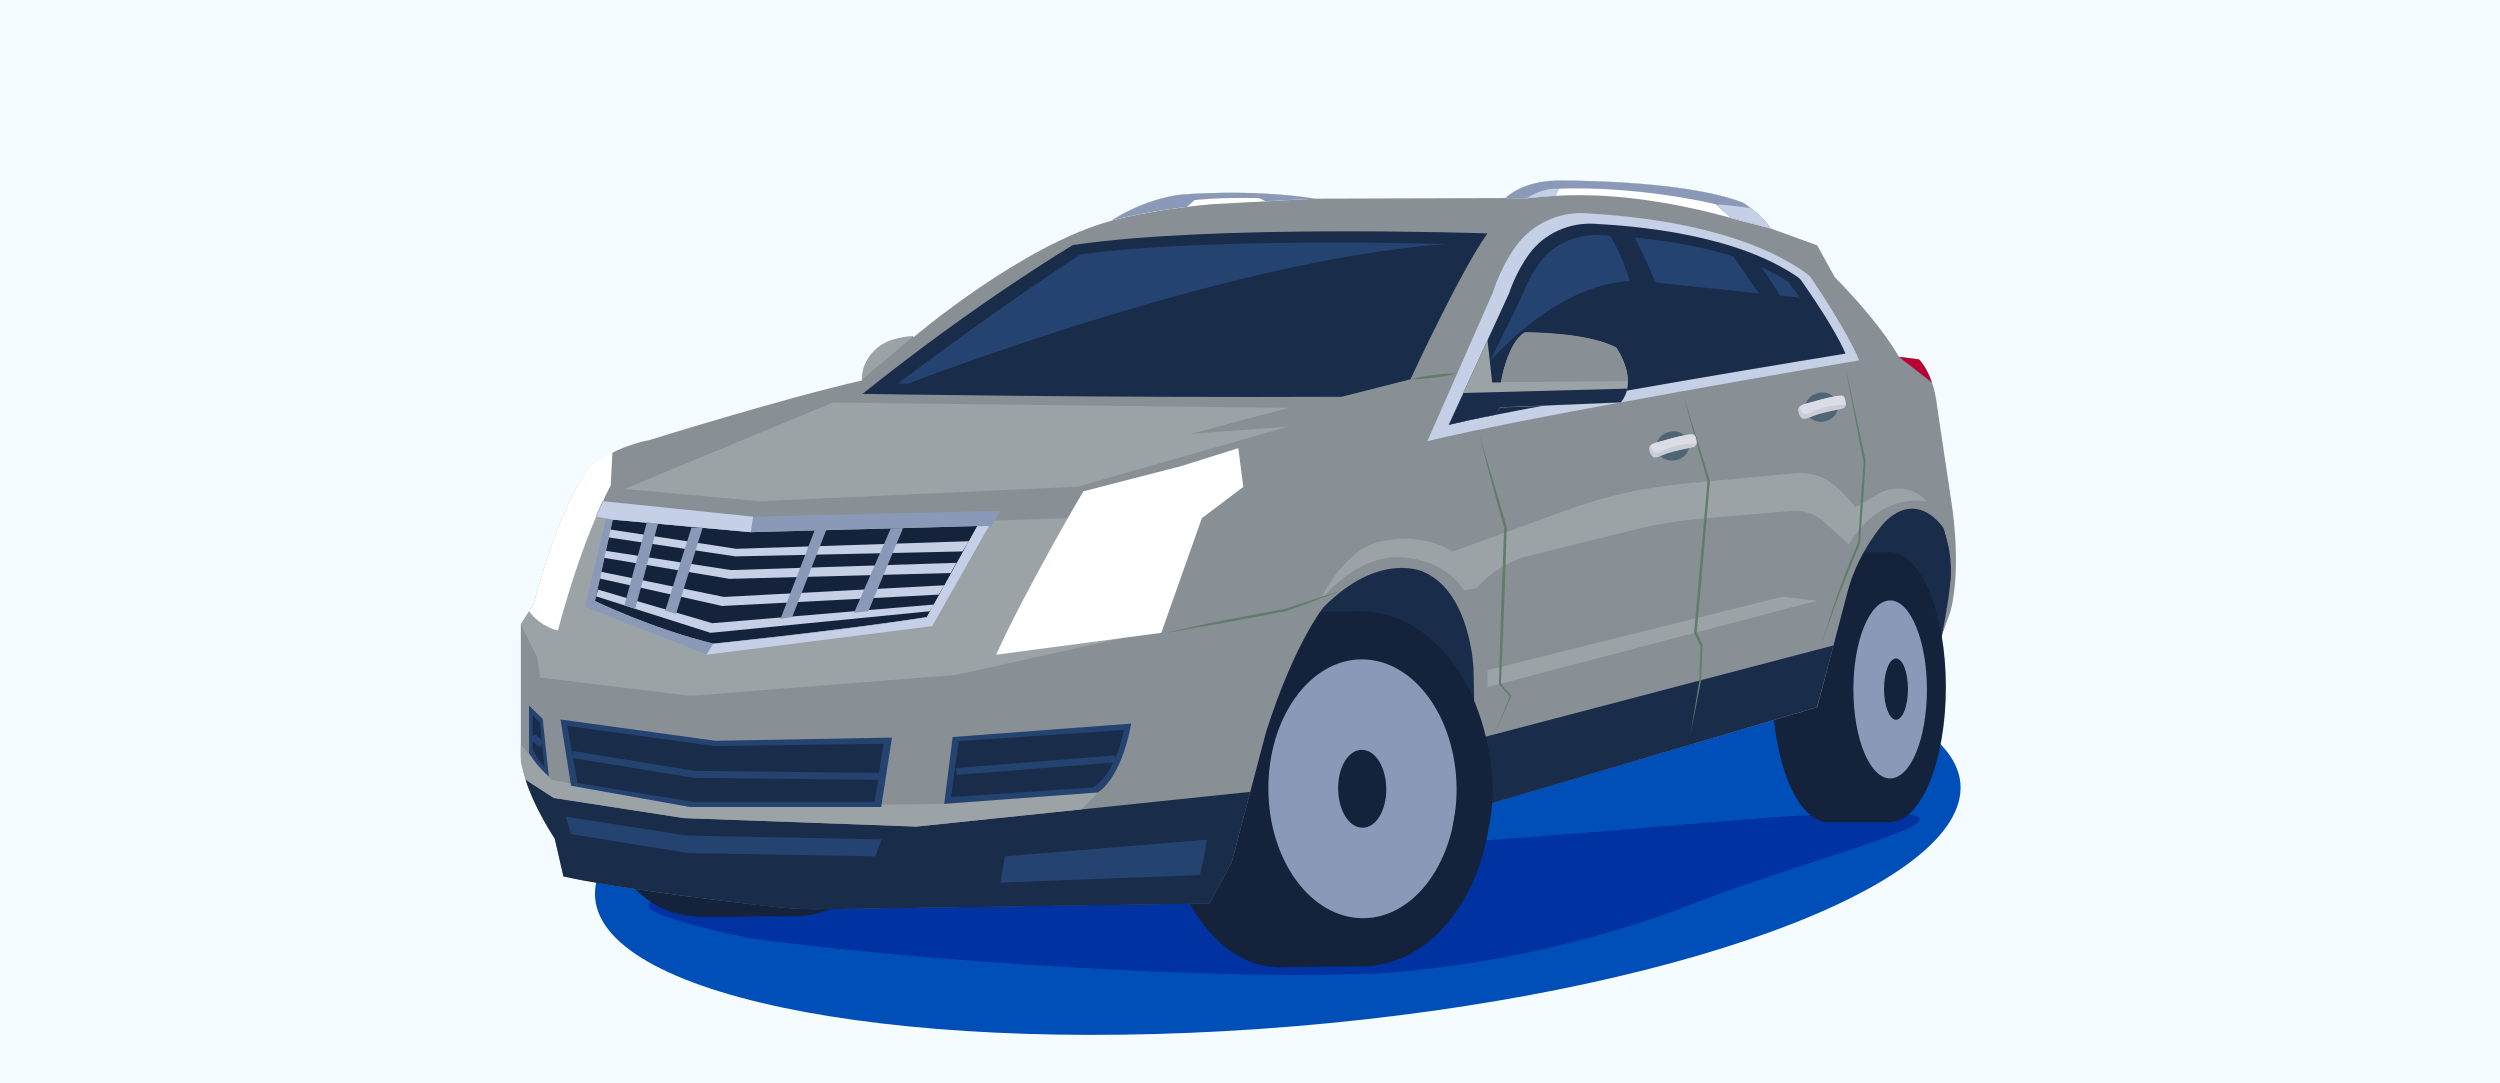 <?xml version="1.0" encoding="UTF-8"?> <svg xmlns="http://www.w3.org/2000/svg" width="360" height="156" viewBox="0 0 360 156" fill="none"><rect x="0" y="0" width="360" height="156" fill="#808080" stroke="none"/><g clip-path="url(#clip0_1_2)"><path d="M360 0H0V156H360V0Z" fill="#F5FCFF"></path><path d="M186.2 147.8C240.5 143.3 283.5 127.6 282.3 112.8C281 98.1 236 89.7 181.8 94.3C127.5 98.8 84.5 114.5 85.7 129.3C86.9 144 131.9 152.3 186.2 147.8Z" fill="#004EB7"></path><path d="M167.898 96.506L193.36 128.733L231.133 97.472L268.485 100.203L275.796 105.708L280.586 88.019L281.174 80.624L278.948 72.221L217.52 76.632L190.083 76.254L167.898 96.506Z" fill="#192D4B"></path><path d="M154.075 124.069C145.756 124.531 106.806 128.228 103.445 128.607C100.084 128.985 80.168 129.111 107.605 135.035C134.453 138.817 177.436 140.917 193.36 140.287C205.503 140.371 225.251 137.178 242.225 130.749C264.032 121.926 299.452 114.825 255.502 117.682C239.536 118.901 223.402 120.497 207.058 121.422C205.209 121.548 191.049 120.581 191.049 120.581" fill="#0032A1"></path><path d="M129.117 113.607C129.117 123.733 122.689 131.926 114.748 131.926C106.806 131.926 100.378 123.733 100.378 113.607C100.378 103.481 106.806 95.288 114.748 95.288C122.647 95.246 129.117 103.481 129.117 113.607Z" fill="#14233B"></path><path d="M114.705 113.607C114.705 123.733 108.277 131.926 100.336 131.926C92.395 131.926 85.966 123.733 85.966 113.607C85.966 103.481 92.395 95.288 100.336 95.288C108.277 95.246 114.705 103.481 114.705 113.607Z" fill="#14233B"></path><path d="M100.336 132.052L114.705 131.926V95.246H100.336V132.052Z" fill="#14233B"></path><path d="M184.033 139.279L197.436 139.111V88.061H184.033V139.279Z" fill="#14233B"></path><path d="M200.713 113.565C200.881 127.682 193.528 139.195 184.285 139.279C175.083 139.363 167.478 128.018 167.352 113.901C167.184 99.783 174.537 88.271 183.78 88.187C192.982 88.145 200.587 99.447 200.713 113.565Z" fill="#14233B"></path><path d="M214.789 113.397C214.957 127.514 206.721 139.027 196.427 139.111C186.133 139.195 177.688 127.85 177.562 113.775C177.394 99.657 185.629 88.145 195.923 88.061C206.217 87.935 214.662 99.279 214.789 113.397Z" fill="#14233B"></path><path d="M209.747 113.439C209.831 123.733 203.864 132.136 196.385 132.22C188.864 132.304 182.73 124.027 182.646 113.733C182.562 103.439 188.528 95.035 196.007 94.951C203.486 94.867 209.621 103.145 209.747 113.439Z" fill="#8B99B9"></path><path d="M199.621 113.565C199.663 116.674 198.15 119.195 196.217 119.195C194.284 119.195 192.73 116.758 192.688 113.607C192.646 110.497 194.158 107.977 196.091 107.977C198.066 107.977 199.579 110.455 199.621 113.565Z" fill="#14233B"></path><path d="M280.208 98.943C280.208 109.657 276.595 118.397 272.141 118.397C267.687 118.397 264.074 109.699 264.074 98.943C264.074 88.229 267.687 79.489 272.141 79.489C276.595 79.531 280.208 88.229 280.208 98.943Z" fill="#14233B"></path><path d="M271.343 98.943C271.343 109.657 267.729 118.397 263.275 118.397C258.822 118.397 255.208 109.699 255.208 98.943C255.208 88.229 258.822 79.489 263.275 79.489C267.729 79.531 271.343 88.229 271.343 98.943Z" fill="#14233B"></path><path d="M272.141 79.531H263.275V118.397H272.141V79.531Z" fill="#14233B"></path><path d="M277.477 99.279C277.477 106.38 275.124 112.094 272.183 112.094C269.242 112.094 266.889 106.338 266.889 99.279C266.889 92.22 269.242 86.464 272.183 86.464C275.04 86.422 277.477 92.178 277.477 99.279Z" fill="#8B99B9"></path><path d="M274.746 99.237C274.746 101.674 273.99 103.649 273.023 103.649C272.099 103.649 271.301 101.674 271.301 99.237C271.301 96.8 272.057 94.825 273.023 94.825C273.99 94.825 274.746 96.8 274.746 99.237Z" fill="#14233B"></path><path d="M81.134 126.17L79.874 120.707C79.874 120.707 75.504 114.279 75 109.153V89.909L76.849 87.01C76.849 87.01 80.252 73.481 85 66.969C85 66.969 88.907 64.237 93.571 63.355C93.571 63.355 112.521 57.431 124.117 54.784C124.117 54.784 124.075 54.238 124.285 53.397C124.831 51.254 126.554 49.574 128.697 48.986C129.579 48.733 130.63 48.523 131.596 48.523C131.596 48.523 147.142 35.288 159.999 31.801C159.999 31.801 164.453 28.692 170.125 28.019C170.125 28.019 179.957 27.137 189.369 28.608L216.805 28.523C216.805 28.523 219.158 26.087 224.2 26.003C224.2 26.003 242.309 25.793 251.049 29.196C251.049 29.196 253.864 31.044 254.956 32.893L261.679 35.33L264.2 39.91C264.2 39.91 270.334 45.96 273.443 51.38L276.343 51.759C276.343 51.759 278.107 53.397 278.779 57.389L280.838 71.212C280.838 71.212 282.687 81.212 280.838 88.145L279.662 91.338C279.662 91.338 280.544 86.968 280.838 84.027C280.838 84.027 281.427 80.624 279.872 76.044C279.872 76.044 276.174 70.288 271.301 75.288C271.301 75.288 267.687 79.279 266.133 84.909L261.679 101.842L209.831 117.094L212.183 106.506C212.183 106.506 212.394 103.775 212.183 96.296C212.183 96.296 211.805 85.414 205.083 82.388C205.083 82.388 198.78 79.195 190.587 87.43C190.587 87.43 186.385 92.599 182.31 105.414L177.352 124.195L174.159 130.077L117.1 130.917C114.79 130.875 112.437 130.707 110.126 130.413C103.235 129.657 88.193 127.808 81.134 126.17Z" fill="#889095"></path><path d="M124.117 54.658C124.117 54.658 124.075 54.111 124.285 53.271C124.831 51.128 126.554 49.448 128.697 48.859C129.579 48.607 130.63 48.397 131.596 48.397L124.117 54.658Z" fill="#9CA3A7"></path><path d="M75 89.909L77.353 94.615L77.773 97.556L99.454 100.203L137.73 97.178L166.428 90.792L156.134 74.531L136.008 75.204L110.168 75.708L87.017 73.859L81.471 74.531L76.849 86.968L75 89.909Z" fill="#9CA3A7"></path><path d="M278.191 55.078C277.393 52.767 276.343 51.759 276.343 51.759L273.443 51.38L278.191 55.078Z" fill="#B90034"></path><path d="M264.032 92.935L261.637 101.842L209.831 117.136L212.141 106.548L264.032 92.935Z" fill="#192D4B"></path><path d="M180.041 114.027L177.352 124.237L174.159 130.119L117.1 130.959C114.79 130.917 112.437 130.749 110.126 130.455C103.235 129.657 88.193 127.808 81.134 126.212L79.874 120.749C79.874 120.749 77.059 116.59 75.672 112.262L79.748 114.909L98.529 117.808L131.974 119.027L180.041 114.027Z" fill="#192D4B"></path><path d="M155.714 116.548L131.932 119.027L98.487 117.808L79.748 114.909L75.672 112.262L75 109.657V107.22L79.328 112.262L99.37 116.212L136.386 115.75L158.108 114.111L155.714 116.548Z" fill="#9CA3A7"></path><path d="M76.177 88.019L76.849 86.968C76.849 86.968 80.252 73.439 85 66.927C85 66.927 86.26 66.044 88.193 65.12L87.941 69.91C87.941 69.91 84.034 76.926 80.336 90.792C80.378 90.792 77.899 90.33 76.177 88.019Z" fill="white"></path><path d="M189.369 28.608C179.915 27.137 170.125 28.019 170.125 28.019C164.495 28.692 159.999 31.801 159.999 31.801C159.999 31.801 165.335 30.246 174.495 29.406L189.369 28.608Z" fill="white"></path><path d="M182.226 28.986L189.369 28.608C179.915 27.137 170.125 28.019 170.125 28.019C164.495 28.692 159.999 31.801 159.999 31.801C159.999 31.801 163.949 30.624 170.923 29.784L172.016 28.818C172.016 28.818 175.335 28.398 181.343 28.523L182.226 28.986Z" fill="#8B99B9"></path><path d="M254.914 32.893C253.864 31.044 251.007 29.196 251.007 29.196C242.267 25.793 224.158 26.003 224.158 26.003C219.116 26.087 216.763 28.523 216.763 28.523L219.746 28.566C219.746 28.566 224.62 27.935 229.452 28.145C229.452 28.145 238.444 28.187 250.376 31.717L254.914 32.893Z" fill="white"></path><path d="M249.2 31.339C249.62 31.465 249.998 31.549 250.418 31.675L254.914 32.893C253.864 31.044 251.007 29.196 251.007 29.196C242.267 25.793 224.158 26.003 224.158 26.003C219.116 26.087 216.763 28.523 216.763 28.523L219.746 28.566C219.746 28.566 221.511 28.355 223.99 28.187L224.452 27.179C224.452 27.179 234.62 26.591 247.057 29.406L249.2 31.339Z" fill="#8B99B9"></path><path d="M252.141 29.994C253.065 30.708 254.284 31.801 254.914 32.893L250.418 31.675C249.998 31.549 249.62 31.423 249.2 31.339L247.141 29.448C247.141 29.448 248.78 29.49 250.755 29.784L252.141 29.994Z" fill="#C5CFE6"></path><path d="M224.536 27.179L224.074 28.187C221.595 28.313 219.831 28.566 219.831 28.566C219.831 28.566 221.889 27.011 224.536 27.179Z" fill="#C5CFE6"></path><path d="M205.545 63.523L214.999 42.053C214.999 42.053 216.007 38.65 218.192 35.582C220.503 32.305 224.368 30.456 228.402 30.708C234.872 31.087 250.544 32.389 260.292 39.49C260.46 39.616 260.628 39.784 260.754 39.952C261.721 41.38 266.007 47.767 267.729 51.885C267.729 51.885 220.083 59.952 205.545 63.523Z" fill="#C5CFE6"></path><path d="M208.612 61.17L217.31 42.221C217.31 42.221 218.234 39.238 220.251 36.507C222.394 33.608 225.965 32.011 229.62 32.221C235.587 32.557 249.956 33.691 258.948 39.952C259.116 40.078 259.242 40.204 259.368 40.372C260.25 41.633 264.2 47.263 265.754 50.918C265.796 50.918 222.015 58.019 208.612 61.17Z" fill="#192D4B"></path><path d="M211.343 58.565L219.284 42.389C219.284 42.389 220.125 39.826 221.973 37.515C223.906 35.036 227.183 33.65 230.545 33.86C235.965 34.154 249.116 35.12 257.309 40.456C257.477 40.54 257.603 40.666 257.687 40.834C258.486 41.885 262.099 46.717 263.528 49.826C263.528 49.826 223.57 55.876 211.343 58.565Z" fill="#254370"></path><path d="M124.201 56.717C124.201 56.717 158.403 57.305 193.192 57.137L203.108 54.616C203.108 54.616 210.419 38.818 214.2 33.608C214.2 33.608 174.579 32.263 154.495 35.288C154.495 35.288 140.798 43.397 124.201 56.717Z" fill="#192D4B"></path><path d="M129.285 55.246C129.285 55.246 159.747 55.75 191.722 55.582L200.839 53.397C200.839 53.397 207.562 39.7 211.049 35.204C211.049 35.204 174.117 34.028 155.629 36.633C155.587 36.633 144.537 43.733 129.285 55.246Z" fill="#254370"></path><path d="M143.445 94.279L167.226 91.128L173.066 74.615L179.033 70.12L178.318 64.532L170.167 67.095L156.008 70.75C155.966 70.75 147.352 85.54 143.445 94.279Z" fill="white"></path><path d="M88.235 74.826L85.672 86.548C85.672 86.548 93.781 90.498 102.731 92.683C102.731 92.683 121.008 90.792 133.487 88.859L140.756 75.75L108.151 76.632L88.235 74.826Z" fill="#14233B"></path><path d="M88.235 74.826L85.672 86.548C85.672 86.548 93.781 90.498 102.731 92.683C102.731 92.683 121.008 90.792 133.487 88.859L140.756 75.75L142.478 75.666L134.285 90.12L101.764 94.237L84.244 87.388L87.311 74.49L88.235 74.826Z" fill="#8B99B9"></path><path d="M101.722 94.279L134.243 90.162L142.436 75.708L140.714 75.792L133.445 88.901C120.966 90.876 102.689 92.725 102.689 92.725L101.722 94.279Z" fill="#C5CFE6"></path><path d="M88.109 74.826L108.025 76.632L140.63 75.75H142.772L143.949 73.565L108.361 74.405L86.765 72.178L85.756 74.405L88.109 74.826Z" fill="#8B99B9"></path><path d="M108.109 76.632L88.235 74.826L85.84 74.405L86.849 72.178L108.445 74.405L108.109 76.632Z" fill="#C5CFE6"></path><path d="M87.899 76.254L106.008 79.027L139.537 77.935L138.613 79.405L105.882 80.12L87.647 77.389L87.899 76.254Z" fill="#C5CFE6"></path><path d="M87.227 79.321L105.252 82.094L137.73 81.044L136.89 82.515L105.042 83.355L87.017 80.33L87.227 79.321Z" fill="#C5CFE6"></path><path d="M86.597 82.347L104.243 85.96L136.008 84.279L135.167 85.624L103.991 87.262L86.386 83.313L86.597 82.347Z" fill="#C5CFE6"></path><path d="M86.134 84.909L102.563 89.741L134.495 87.052L133.907 88.019L102.311 91.128L85.84 85.876L86.134 84.909Z" fill="#C5CFE6"></path><path d="M93.151 75.204L94.748 75.414L91.47 87.683L89.916 87.178L93.151 75.204Z" fill="#8B99B9"></path><path d="M99.58 75.96L101.176 76.002L97.353 88.397L95.798 87.935L99.58 75.96Z" fill="#8B99B9"></path><path d="M117.353 76.254L118.991 76.296L114.075 88.859L112.395 89.111L117.353 76.254Z" fill="#8B99B9"></path><path d="M128.277 76.086L130.041 76.044L125.042 88.019L122.983 88.229L128.277 76.086Z" fill="#8B99B9"></path><path d="M80.714 103.607L103.025 106.674L128.445 106.212L126.89 116.212H99.37L82.227 113.145L80.714 103.607Z" fill="#254370"></path><path d="M81.681 104.531L102.857 107.43L127.226 107.094L125.966 115.455H99.748L83.151 112.766L81.681 104.531Z" fill="#192D4B"></path><path d="M137.184 106.128L135.966 115.75L158.066 114.111C158.066 114.111 161.344 112.472 162.898 104.195L137.184 106.128Z" fill="#254370"></path><path d="M138.067 106.716L136.932 114.783L157.394 113.397C157.394 113.397 160.419 112.01 161.848 105.119L138.067 106.716Z" fill="#192D4B"></path><path d="M76.177 101.59V108.439C76.177 108.439 77.227 110.287 79.034 111.8L78.151 103.523L76.177 101.59Z" fill="#254370"></path><path d="M76.681 102.893V107.934C76.681 107.934 77.311 109.279 78.403 110.413L77.773 104.153L76.681 102.893Z" fill="#192D4B"></path><path d="M81.471 117.598L98.907 120.329L126.932 120.876L126.05 123.312L99.201 122.85L82.227 120.119L81.471 117.598Z" fill="#254370"></path><path d="M144.705 123.313L144.033 127.094L172.772 126.002L173.402 123.313L173.781 120.918L144.705 123.313Z" fill="#254370"></path><path d="M214.2 98.943L261.637 86.506L256.679 85.918L214.2 96.506V98.943Z" fill="#9CA3A7"></path><path d="M190.083 86.506C190.083 86.506 195.125 79.994 201.469 80.246C201.469 80.246 207.73 80.162 210.797 84.993L212.604 84.699C212.604 84.699 214.999 81.674 219.368 80.246L235.082 76.338C238.402 75.498 241.805 74.952 245.208 74.657L257.981 73.565C259.704 73.439 261.385 73.985 262.687 75.162L266.259 78.439C266.259 78.439 269.788 71.212 277.435 72.178C277.435 72.178 276.721 71.212 275.208 70.666C273.569 70.078 271.763 70.33 270.292 71.212L267.183 73.061C267.183 73.061 265.922 71.38 264.2 69.91C262.645 68.565 260.544 67.935 258.486 68.145L242.435 69.658C236.721 70.204 231.049 71.464 225.671 73.439L209.116 79.447C209.116 79.447 205.419 76.548 198.822 77.977C197.478 78.271 196.259 78.859 195.209 79.742C193.738 80.96 191.68 83.103 190.083 86.506Z" fill="#9CA3A7"></path><path d="M89.916 70.414L119.916 57.977L185.545 58.733L171.512 62.473L185.545 61.422L155.209 70.078L109.453 72.179L89.916 70.414Z" fill="#9CA3A7"></path><path d="M212.982 62.515C213.654 64.742 214.326 66.969 214.999 69.195L216.973 75.876V75.918V75.96C216.847 79.7 216.763 83.481 216.595 87.22L216.385 92.851L216.133 98.481L216.091 98.397L217.604 100.161L217.646 100.203L217.604 100.246L215.251 105.708L217.436 100.161V100.288L215.881 98.565L215.839 98.523V98.481L216.007 92.851L216.175 87.22C216.301 83.481 216.469 79.7 216.595 75.96V76.002L214.747 69.279C214.158 67.052 213.57 64.784 212.982 62.515Z" fill="#617D6A"></path><path d="M242.225 56.338L244.242 62.809L246.217 69.237V69.279V69.321L245.292 80.246L244.326 91.128V91.044L245.166 92.851V92.893V92.935L244.956 97.977L244.2 101.842L243.444 105.708L244.074 101.842L244.704 97.935V97.977L244.872 92.935V93.019L243.99 91.212L243.948 91.17V91.128L244.914 80.204L245.881 69.279V69.321L244.032 62.851L242.225 56.338Z" fill="#617D6A"></path><path d="M265.754 52.935C266.259 55.162 266.763 57.431 267.225 59.658C267.687 61.885 268.191 64.153 268.653 66.38V66.422V66.464L268.275 72.305L267.855 78.145V78.187V78.229C267.309 79.447 266.805 80.666 266.343 81.884C265.838 83.103 265.376 84.321 264.872 85.54C264.41 86.758 263.948 88.019 263.528 89.237C263.065 90.456 262.687 91.716 262.267 92.977C262.981 90.456 263.78 87.935 264.662 85.456C265.544 82.977 266.511 80.498 267.561 78.103V78.187L267.939 72.347L268.359 66.506V66.548C267.897 64.279 267.477 62.053 267.057 59.784C266.595 57.473 266.175 55.204 265.754 52.935Z" fill="#617D6A"></path><path d="M231.133 32.893L234.872 33.313C234.872 33.313 240.839 43.229 241.595 54.532L237.561 55.078C237.561 55.078 236.217 39.742 231.133 32.893Z" fill="#192D4B"></path><path d="M248.906 35.918L252.729 37.263C252.729 37.263 257.099 42.599 260.712 51.38L256.973 51.885L255.334 45.246L248.906 35.918Z" fill="#192D4B"></path><path d="M167.898 91.128C169.327 90.792 170.755 90.456 172.226 90.162C173.654 89.867 175.125 89.531 176.554 89.279L180.881 88.439L185.209 87.641H185.167C186.512 87.178 187.898 86.758 189.243 86.296C190.587 85.834 191.974 85.414 193.318 84.993C191.974 85.498 190.671 86.002 189.327 86.506C187.982 87.01 186.638 87.514 185.293 87.977L180.965 88.817L176.638 89.615C175.209 89.909 173.738 90.12 172.268 90.372C170.839 90.666 169.369 90.918 167.898 91.128Z" fill="#617D6A"></path><path d="M203.108 54.616C204.2 54.322 205.335 54.154 206.427 53.986C207.562 53.859 208.654 53.733 209.831 53.775C208.738 54.069 207.604 54.238 206.511 54.406C205.377 54.532 204.242 54.616 203.108 54.616Z" fill="#617D6A"></path><path d="M76.681 106.086L78.067 107.22" stroke="#254370" stroke-miterlimit="10"></path><path d="M82.437 108.649L99.958 111.506L126.554 111.8" stroke="#254370" stroke-miterlimit="10"></path><path d="M137.73 111.086L160.587 109.279" stroke="#254370" stroke-miterlimit="10"></path><path d="M243.234 63.859C243.402 65.036 242.477 66.086 241.175 66.296C239.872 66.506 238.696 65.708 238.528 64.574C238.36 63.397 239.284 62.347 240.587 62.137C241.889 61.927 243.024 62.725 243.234 63.859Z" fill="#4F6575"></path><path d="M238.654 63.691C239.872 63.355 241.889 62.767 242.813 62.641C243.696 62.515 244.074 62.389 244.242 63.229C244.41 64.069 244.284 64.322 243.612 64.448C242.94 64.574 241.175 64.952 240.208 65.246C239.242 65.582 238.528 66.002 238.108 65.834C237.687 65.624 237.519 64.994 237.477 64.742C237.435 64.448 237.477 64.027 238.654 63.691Z" fill="#C9CDD8"></path><path d="M244.074 63.901C244.158 63.901 244.242 63.901 244.284 63.901C244.326 63.733 244.284 63.523 244.242 63.229C244.074 62.389 243.738 62.515 242.813 62.641C241.931 62.767 239.83 63.355 238.654 63.691C238.108 63.817 237.814 64.027 237.645 64.153C237.772 64.49 237.94 64.91 238.108 65.036C238.36 65.204 238.528 65.372 239.662 64.784C240.797 64.279 242.435 63.859 244.074 63.901Z" fill="#DADDE5"></path><path d="M264.662 58.271C264.83 59.448 263.906 60.498 262.603 60.708C261.301 60.918 260.124 60.12 259.956 58.985C259.788 57.809 260.712 56.758 262.015 56.548C263.317 56.338 264.494 57.137 264.662 58.271Z" fill="#4F6575"></path><path d="M260.124 58.145C261.343 57.809 263.359 57.221 264.284 57.095C265.166 56.969 265.544 56.843 265.712 57.683C265.88 58.523 265.754 58.775 265.082 58.901C264.41 59.027 262.645 59.406 261.679 59.7C260.712 60.036 259.998 60.456 259.578 60.288C259.158 60.12 258.99 59.448 258.948 59.196C258.864 58.817 258.948 58.439 260.124 58.145Z" fill="#C9CDD8"></path><path d="M265.544 58.313C265.628 58.313 265.712 58.313 265.754 58.313C265.796 58.145 265.754 57.935 265.712 57.641C265.544 56.801 265.208 56.927 264.284 57.053C263.401 57.179 261.301 57.767 260.124 58.103C259.578 58.229 259.284 58.439 259.116 58.565C259.242 58.901 259.41 59.322 259.578 59.448C259.83 59.616 259.998 59.784 261.133 59.196C262.267 58.691 263.906 58.271 265.544 58.313Z" fill="#DADDE5"></path><path d="M208.948 99.573L211.385 98.943C211.385 98.943 216.637 108.775 214.368 119.195H209.158L210.419 112.262L208.948 104.153V99.573Z" fill="#14233B"></path><path d="M127.857 56.338C127.857 56.338 180.125 35.708 212.352 34.952L202.352 53.775L191.595 56.506L127.857 56.338Z" fill="#192D4B"></path><path d="M212.31 54.7C212.31 54.7 222.772 40.414 235.839 40.414L260.712 43.019L264.662 50.036L209.831 59.952L212.31 54.7Z" fill="#192D4B"></path><path d="M215.251 59.742C212.604 60.246 210.335 60.75 208.612 61.17L214.2 48.986L214.873 55.078H216.133C216.133 55.078 217.057 49.322 219.578 47.893C219.578 47.893 228.444 47.809 232.73 50.078C232.73 50.078 236.049 54.616 233.402 57.977L216.007 58.691L215.251 59.742Z" fill="#9CA3A7"></path><path d="M234.326 55.96C234.2 56.633 233.906 57.305 233.402 57.935L216.007 58.649L215.293 59.742C212.646 60.246 210.377 60.75 208.654 61.17L210.755 56.59L234.326 55.96Z" fill="#192D4B"></path><path d="M234.41 54.868C234.368 52.347 232.73 50.036 232.73 50.036C228.444 47.767 219.578 47.851 219.578 47.851C217.057 49.322 216.133 55.036 216.133 55.036L234.41 54.868Z" fill="#889095"></path></g><defs><clipPath id="clip0_1_2"><rect width="360" height="156" fill="white"></rect></clipPath></defs></svg> 